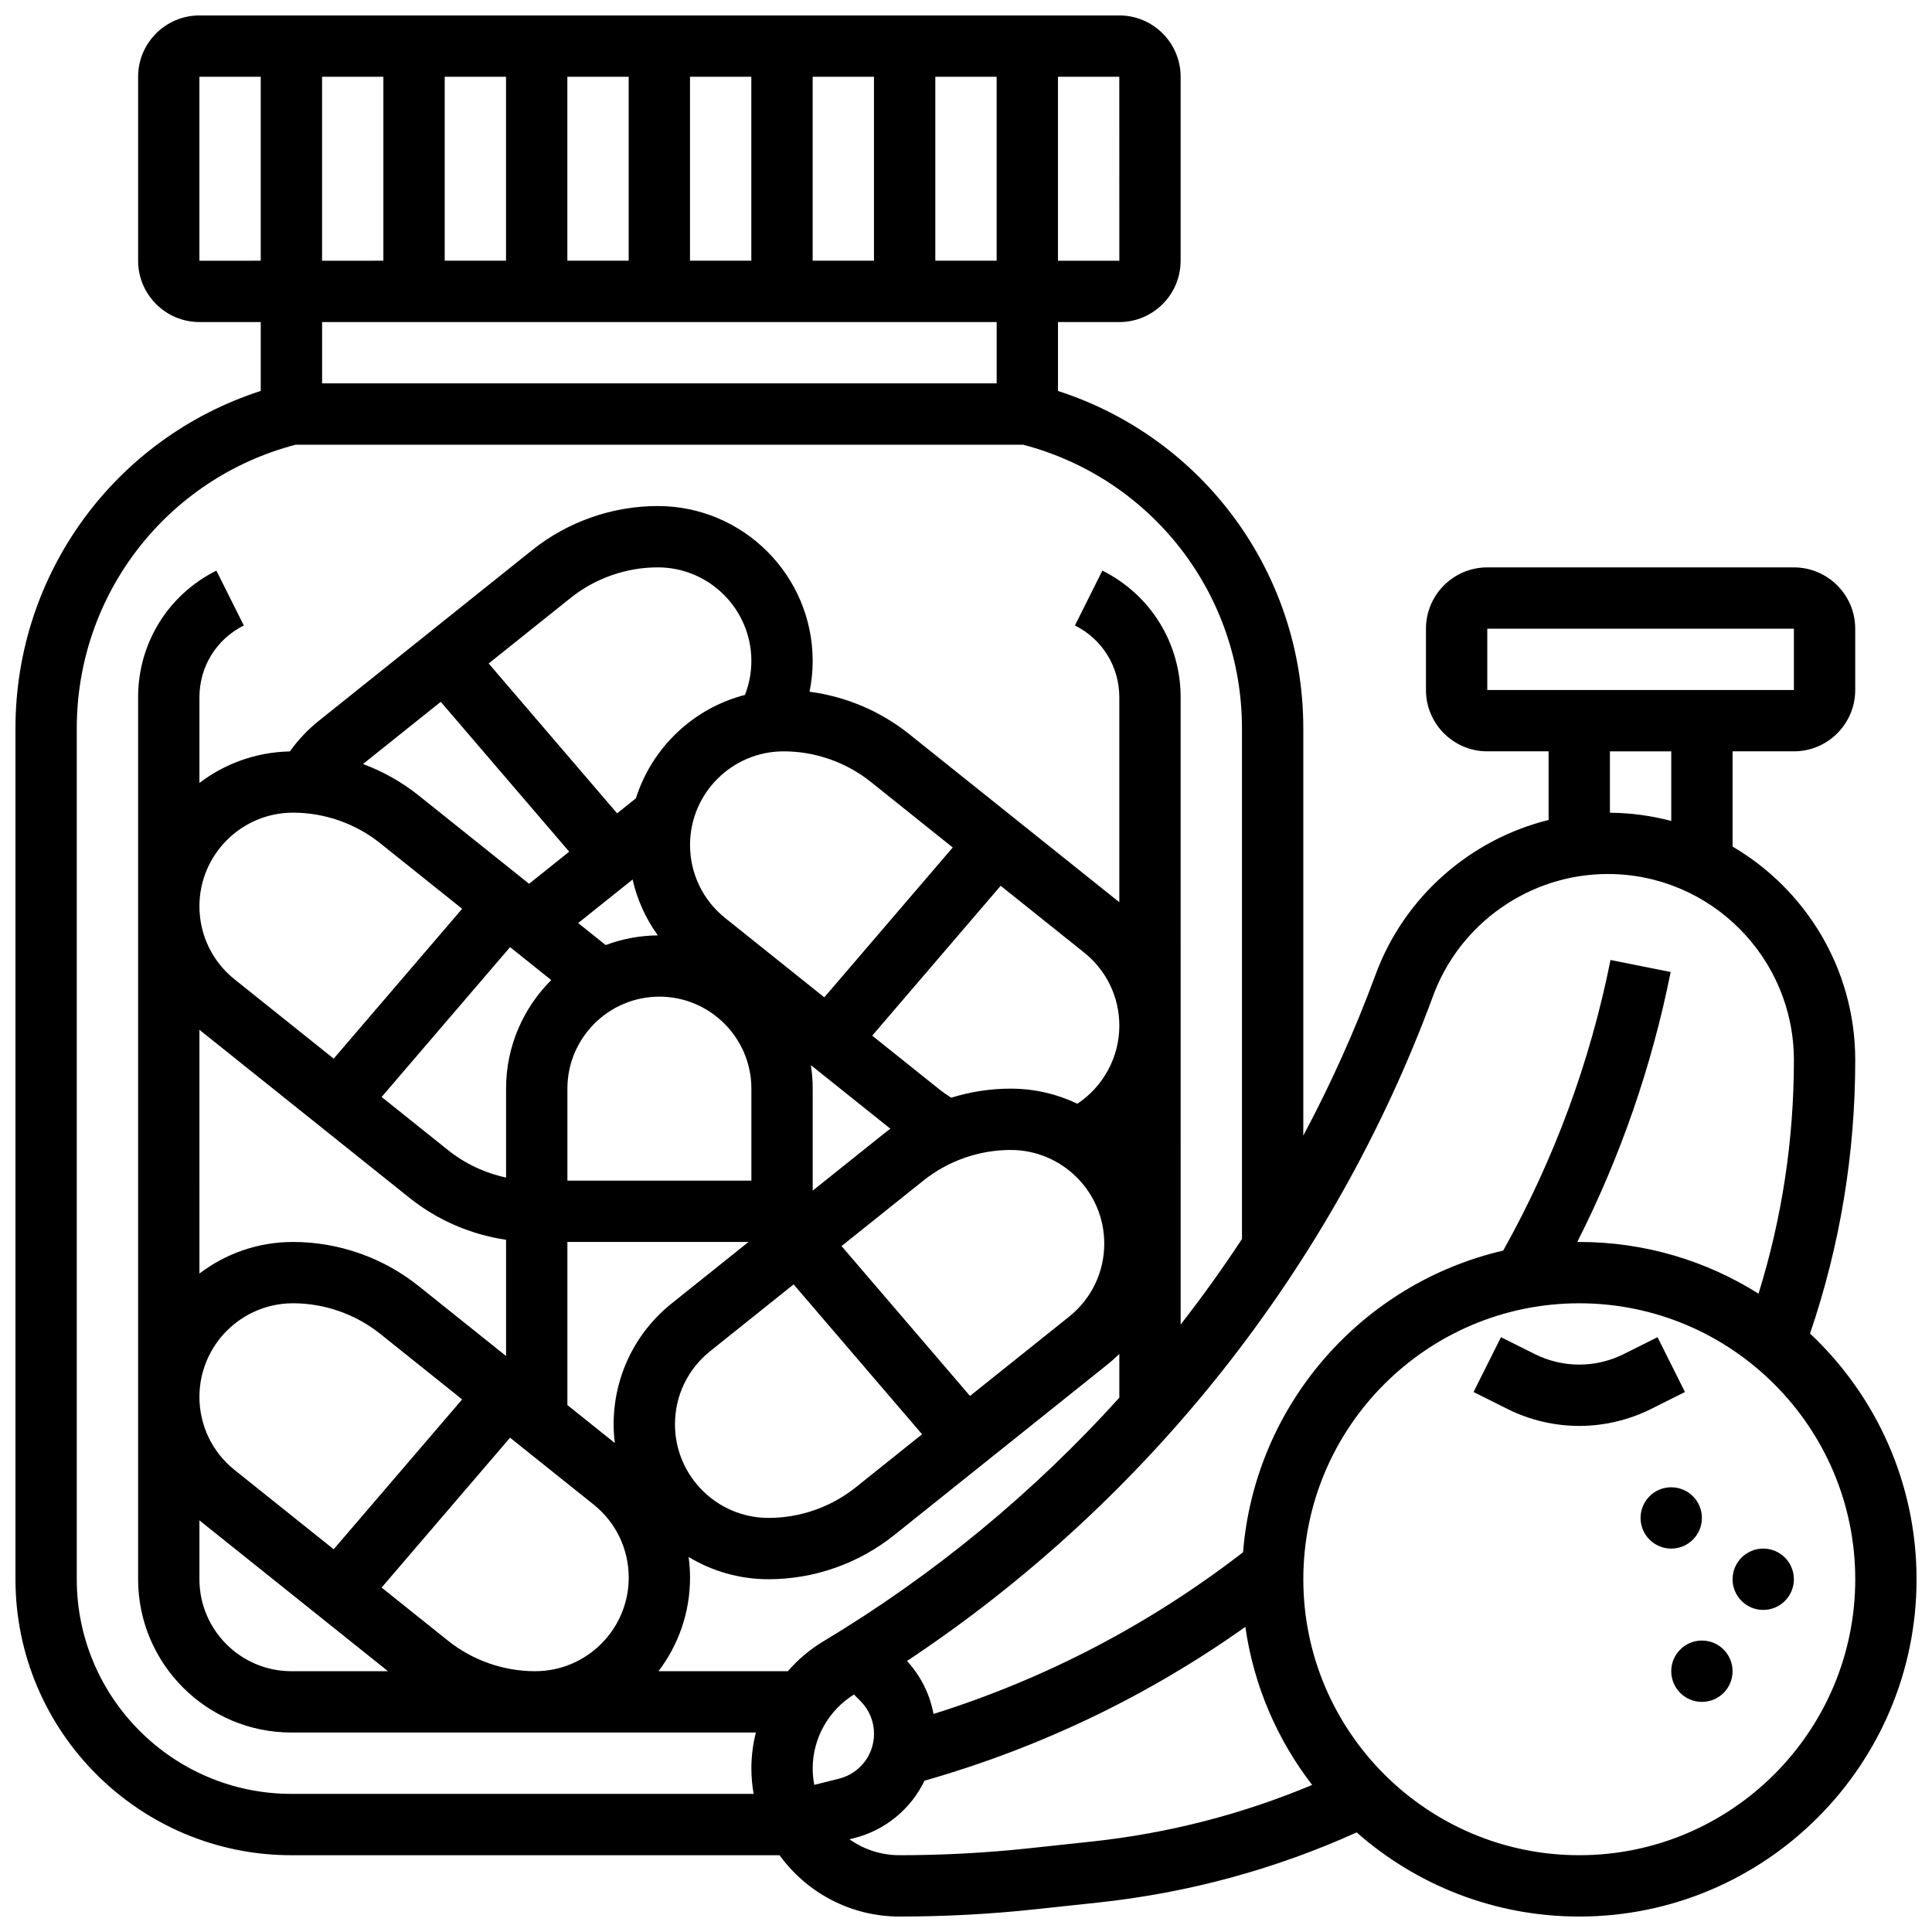 <?xml version="1.0" encoding="UTF-8"?>
<!-- Uploaded to: SVG Repo, www.svgrepo.com, Generator: SVG Repo Mixer Tools -->
<svg width="800px" height="800px" version="1.1" viewBox="144 144 512 512" xmlns="http://www.w3.org/2000/svg">
 <defs>
  <clipPath id="a">
   <path d="m148.09 148.09h503.81v503.81h-503.81z"/>
  </clipPath>
 </defs>
 <g clip-path="url(#a)">
  <path d="m623.68 497.39c7.945-23.293 11.977-47.637 11.977-72.449 0-24.102-13.078-45.195-32.504-56.59v-25.238h16.25c8.961 0 16.25-7.293 16.25-16.25v-16.25c0-8.961-7.293-16.25-16.25-16.25h-81.258c-8.961 0-16.25 7.293-16.25 16.25v16.25c0 8.961 7.293 16.25 16.25 16.25h16.25v18.184c-20.773 5.16-38.25 20.344-45.852 40.977-5.414 14.695-11.836 28.949-19.156 42.688v-107.97c0-41.043-26.426-76.926-65.008-89.383v-18.258h16.25c8.961 0 16.25-7.293 16.25-16.25l0.004-48.758c0-8.961-7.293-16.25-16.25-16.25h-243.78c-8.961 0-16.25 7.293-16.25 16.25v48.754c0 8.961 7.293 16.25 16.25 16.25h16.25v18.254c-38.578 12.465-65.004 48.348-65.004 89.391v225.53c0 40.324 32.809 73.133 73.133 73.133h129.36c7.141 9.836 18.723 16.25 31.781 16.25 11.984 0 24.102-0.648 36.016-1.926l16.656-1.785c23.82-2.551 46.828-8.801 68.484-18.582 15.754 13.871 36.402 22.293 58.992 22.293 49.285 0 89.387-40.098 89.387-89.387-0.004-25.648-10.867-48.805-28.23-65.121zm-85.535-186.78h81.258v16.25h-81.258zm48.754 32.504v18.449c-5.195-1.379-10.641-2.133-16.25-2.184v-16.266zm-63.105 64.777c7.113-19.305 25.715-32.273 46.285-32.273 27.199 0 49.324 22.129 49.324 49.324 0 21.141-3.156 41.906-9.379 61.887-13.77-8.672-30.059-13.699-47.5-13.699-0.18 0-0.355 0.008-0.531 0.008 11.445-22.594 19.762-46.59 24.75-71.547l-15.938-3.188c-5.418 27.086-14.988 52.977-28.445 77.02-37.359 8.645-65.82 40.777-68.938 79.938-24.707 19.098-52.254 33.5-82.031 42.855-0.969-5.227-3.375-10.062-7.027-14.035 63.723-42.301 112.93-104.34 139.43-176.29zm-164 209.12c-0.273-1.414-0.422-2.871-0.422-4.367 0-7.93 4.172-15.387 10.938-19.574l1.719 1.719c2.32 2.32 3.598 5.402 3.598 8.68 0 5.641-3.824 10.539-9.297 11.906zm-153.63-83.457c-5.918-4.731-9.312-11.793-9.312-19.367 0-13.676 11.129-24.805 24.805-24.805 8.367 0 16.574 2.879 23.109 8.105l21.707 17.367-34.039 39.715zm-9.312-116.65 55.699 44.559c7.387 5.91 16.258 9.719 25.562 11.09v30.801l-23.195-18.555c-9.402-7.527-21.219-11.668-33.262-11.668-9.312 0-17.906 3.121-24.805 8.367zm183.1 26.211c-0.461 0.344-0.922 0.691-1.375 1.051l-19.203 15.363v-27.027c0-2.117-0.164-4.195-0.477-6.227zm-61.207-34.992c13.441 0 24.379 10.938 24.379 24.379v24.379h-48.754v-24.379c-0.004-13.441 10.934-24.379 24.375-24.379zm-7.102-31.043c1.215 5.348 3.488 10.367 6.688 14.801-4.856 0.047-9.512 0.953-13.82 2.57l-7.289-5.832zm-21.555 26.648c-7.391 7.363-11.973 17.543-11.973 28.773v23.559c-5.602-1.199-10.902-3.684-15.406-7.289l-17.574-14.062 34.043-39.715zm4.277 69.402h48.004l-20.34 16.273c-9.793 7.836-15.406 19.52-15.406 32.059 0 1.676 0.113 3.324 0.309 4.949l-12.566-10.059zm37.82 28.961 22.137-17.711 34.039 39.715-17.574 14.062c-6.535 5.227-14.742 8.105-23.109 8.105-13.676 0-24.801-11.125-24.801-24.805 0-7.574 3.391-14.633 9.309-19.367zm68.875 11.848-34.039-39.715 21.707-17.367c6.535-5.227 14.742-8.105 23.109-8.105 13.676 0 24.805 11.125 24.805 24.805 0 7.574-3.394 14.637-9.309 19.367zm28.453-77.434c-5.356-2.566-11.352-4.004-17.676-4.004-5.363 0-10.68 0.824-15.758 2.402-1.16-0.734-2.285-1.523-3.356-2.383l-17.574-14.062 34.043-39.715 22.137 17.711c5.914 4.731 9.309 11.789 9.309 19.367-0.004 8.379-4.273 16.133-11.125 20.684zm-67.062-28.203-26.27-21.016c-5.914-4.731-9.309-11.793-9.309-19.367-0.004-13.68 11.125-24.805 24.801-24.805 8.367 0 16.574 2.879 23.109 8.105l21.707 17.367zm-21.027-80.145c-13.707 3.535-24.66 13.992-28.902 27.406l-4.977 3.981-34.039-39.715 21.707-17.367c6.535-5.227 14.742-8.105 23.109-8.105 13.676 0 24.801 11.129 24.801 24.805 0 3.082-0.586 6.137-1.699 8.996zm-80.617 1.832 34.039 39.715-10.637 8.508-29.289-23.43c-4.445-3.555-9.43-6.344-14.719-8.309zm-39.148 29.375c8.367 0 16.574 2.879 23.109 8.105l21.707 17.367-34.039 39.715-26.27-21.016c-5.918-4.731-9.312-11.793-9.312-19.367 0-13.676 11.129-24.805 24.805-24.805zm-24.805 187.55 49.969 39.973h-25.59c-13.441 0-24.379-10.938-24.379-24.379zm65.855 31.867-17.574-14.062 34.039-39.715 22.137 17.711c5.914 4.731 9.309 11.793 9.309 19.367 0 13.68-11.125 24.805-24.805 24.805-8.367 0-16.574-2.879-23.105-8.105zm64.16-16.695c0-1.848-0.137-3.676-0.375-5.477 6.188 3.742 13.438 5.902 21.184 5.902 12.043 0 23.855-4.144 33.262-11.668l56.543-45.234c1.105-0.887 2.152-1.828 3.152-2.805v11.594c-22.715 25.141-49.129 46.988-78.453 64.582-3.57 2.141-6.723 4.828-9.391 7.91h-34.285c5.242-6.898 8.363-15.492 8.363-24.805zm113.77-348.99h-0.012-16.25v-48.758h16.25zm-211.29 0v-48.758h16.25v48.754zm32.504-48.758h16.25v48.754h-16.25zm32.504 0h16.25v48.754h-16.25zm32.504 0h16.25v48.754h-16.25zm32.504 0h16.25v48.754h-16.25zm32.504 0h16.25v48.754h-16.25zm-195.02 48.758v-48.758h16.25v48.754zm211.28 16.25v16.25l-178.77 0.004v-16.254zm-186.9 390.05c-31.363 0-56.883-25.516-56.883-56.883v-225.52c0-35.41 23.789-66.164 57.961-75.133h192.86c34.176 8.969 57.969 39.723 57.969 75.133v135.36c-5.113 7.773-10.535 15.336-16.25 22.668l-0.004-166.24c0-14.305-7.949-27.168-20.742-33.562l-7.269 14.535c7.254 3.629 11.762 10.918 11.762 19.027v54.309l-55.699-44.559c-7.606-6.086-16.785-9.957-26.391-11.215 0.543-2.676 0.828-5.406 0.828-8.152 0-22.641-18.414-41.059-41.055-41.059-12.043 0-23.855 4.144-33.262 11.668l-56.539 45.234c-2.953 2.363-5.523 5.09-7.699 8.129-8.988 0.184-17.273 3.258-23.961 8.348v-22.699c0-8.109 4.508-15.402 11.762-19.027l-7.269-14.535c-12.797 6.391-20.746 19.25-20.746 33.559v233.73c0 22.402 18.227 40.629 40.629 40.629h123.09c-0.777 3.078-1.195 6.266-1.195 9.5 0 2.301 0.211 4.555 0.594 6.75zm212.09 12.637-16.656 1.785c-11.344 1.215-22.879 1.832-34.285 1.832-4.934 0-9.504-1.566-13.254-4.219l1.145-0.285c8.426-2.106 15.152-7.82 18.746-15.246l0.129-0.035c30.613-8.746 59.098-22.43 84.891-40.727 2.215 15.613 8.48 29.941 17.699 41.887-18.582 7.793-38.18 12.84-58.414 15.008zm129.21 3.617c-40.324 0-73.133-32.809-73.133-73.133s32.809-73.133 73.133-73.133 73.133 32.809 73.133 73.133-32.809 73.133-73.133 73.133z"/>
 </g>
 <path d="m590.53 512.9-7.269-14.535-8.984 4.492c-3.633 1.816-7.699 2.777-11.758 2.777-4.062 0-8.129-0.961-11.762-2.777l-8.984-4.492-7.269 14.535 8.984 4.492c5.879 2.941 12.457 4.492 19.031 4.492 6.57 0 13.152-1.555 19.027-4.492z"/>
 <path d="m595.02 546.27c0 4.488-3.641 8.125-8.129 8.125s-8.125-3.637-8.125-8.125 3.637-8.125 8.125-8.125 8.129 3.637 8.129 8.125"/>
 <path d="m619.4 562.52c0 4.484-3.637 8.125-8.125 8.125-4.488 0-8.125-3.641-8.125-8.125 0-4.488 3.637-8.129 8.125-8.129 4.488 0 8.125 3.641 8.125 8.129"/>
 <path d="m603.15 586.89c0 4.488-3.641 8.129-8.125 8.129-4.488 0-8.129-3.641-8.129-8.129s3.641-8.125 8.129-8.125c4.484 0 8.125 3.637 8.125 8.125"/>
</svg>